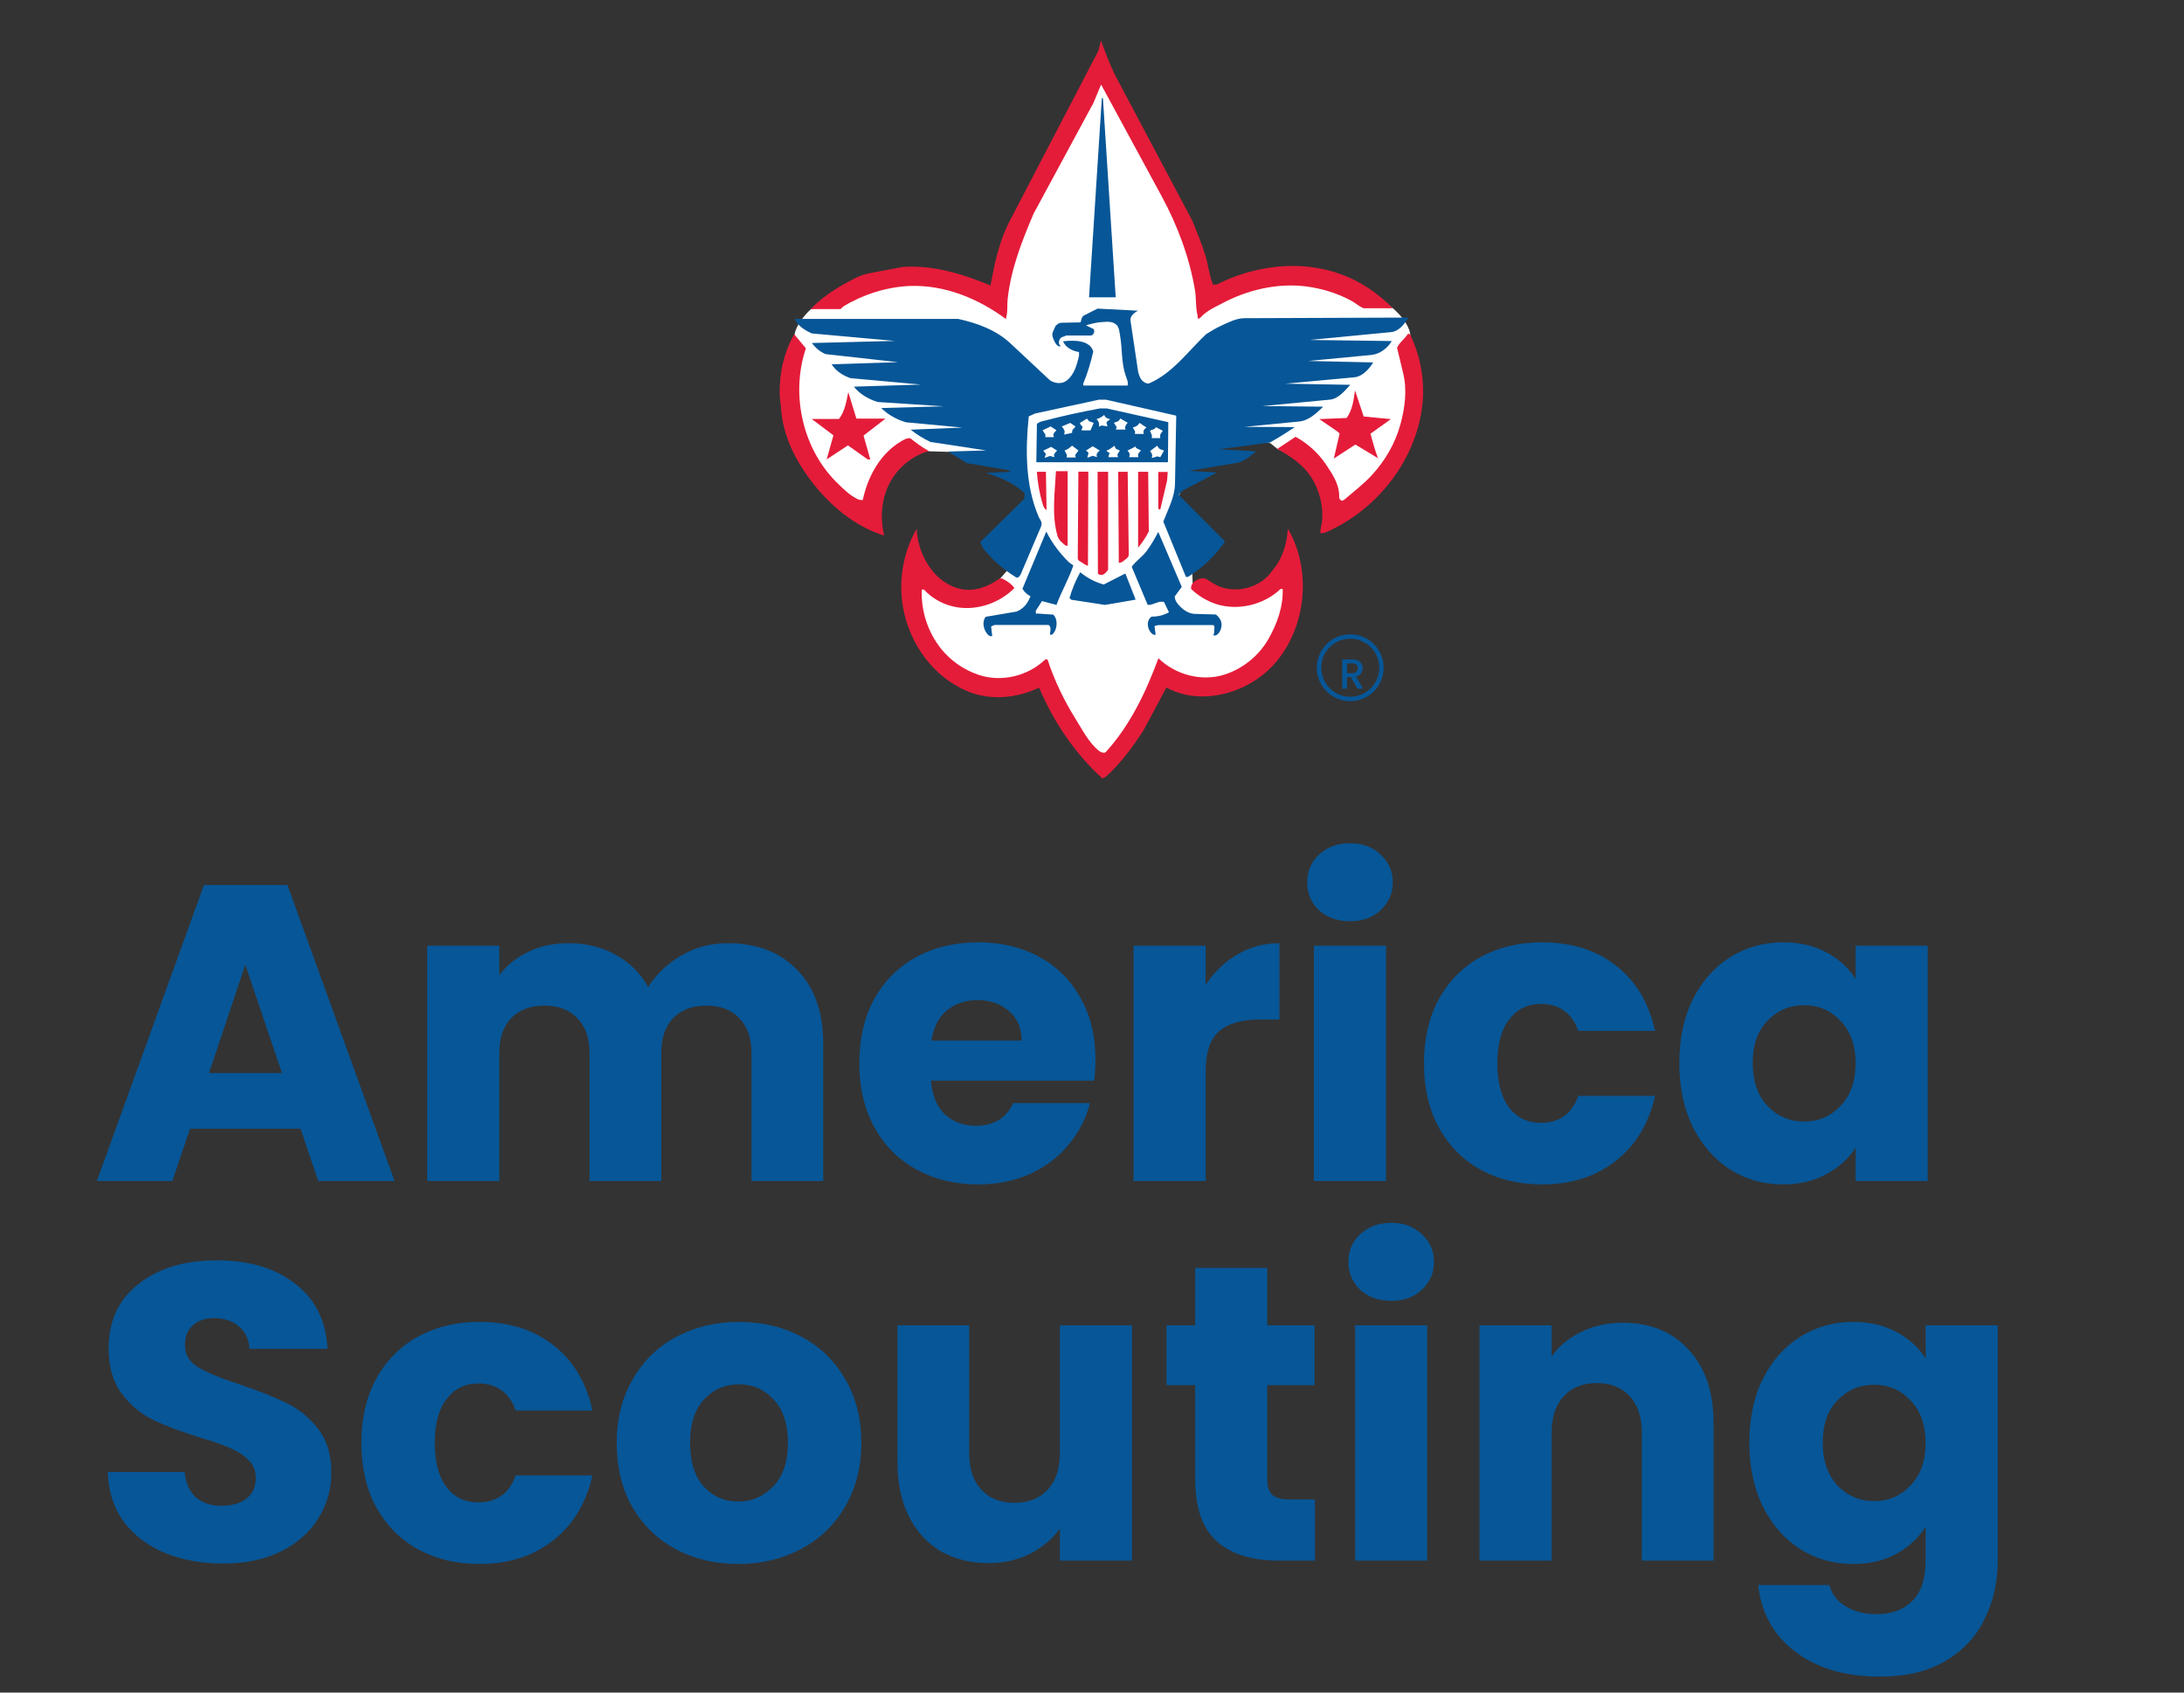 <svg width="160" height="124" viewBox="0 0 160 124" fill="none" xmlns="http://www.w3.org/2000/svg">
<rect x="0" y="0" width="160" height="124" fill="#333333" stroke="none"/>
<g clip-path="url(#clip0_9230_8128)">
<path fill-rule="evenodd" clip-rule="evenodd" d="M73.151 43.111L69.748 43.651L67.451 42.318L66.812 44.614L68.838 49.323L73.574 50.503L76.68 49.215L78.643 53.582L80.426 55.743L81.21 56.022L84.874 49.584L87.926 50.413L92.113 49.17L94.508 44.308V41.472L91.564 43.66L87.377 42.796L87.287 40.13L86.387 36.295L87.881 32.117L93.05 32.459L93.599 32.9L96.066 34.071L97.57 37.267L98.308 37.915L103.206 32.117L103.359 27.201L103.314 24.473C103.314 24.473 103.251 23.644 102.063 22.6C100.874 21.555 96.57 20.403 96.57 20.403L88.296 21.483L87.08 17.369L81.056 5.438L80.3 5.879L73.52 19.583L73.034 21.906L67.352 20.295L59.402 22.654C59.402 22.654 58.385 23.554 58.204 24.509C58.024 25.463 58.231 32.747 58.231 32.747L61.626 36.727L63.121 37.672L65.308 34.539L67.334 32.927L68.064 33.062L69.603 33.107L73.439 33.693L75.078 35.466L75.366 37.402L74.817 41.49L73.754 41.832L73.268 42.39L73.187 43.129L73.151 43.111Z" fill="white"/>
<path fill-rule="evenodd" clip-rule="evenodd" d="M77.293 23.96L77.14 24.302C77.032 24.536 77.14 24.788 77.248 25.004C77.338 25.193 77.509 25.445 77.716 25.364C77.527 25.256 77.545 24.923 77.698 24.77C77.806 24.662 77.977 24.662 78.103 24.581H79.895C80.111 24.581 80.219 24.302 80.129 24.113L79.553 23.834C79.931 23.726 80.282 23.627 80.678 23.6C81.039 23.573 81.444 23.518 81.741 23.753C81.993 23.942 82.002 24.284 82.056 24.581C82.227 25.544 82.137 26.562 82.461 27.498C82.542 27.75 82.677 27.994 82.605 28.246H79.409C79.328 28.246 79.364 28.156 79.364 28.093C79.679 27.327 79.913 26.544 80.093 25.752C79.859 24.923 78.725 24.905 77.878 25.004C78.067 25.454 78.563 25.724 79.049 25.788V26.067C78.896 26.724 78.707 27.426 78.175 27.858C77.815 28.156 77.302 28.11 76.915 27.858L74.025 25.157C72.98 24.176 71.594 23.672 70.207 23.366H58.223C58.457 23.879 58.952 24.194 59.474 24.428L65.561 24.977L59.474 25.13C59.735 25.472 60.069 25.77 60.474 25.941L65.795 26.535L60.924 26.688C61.239 27.183 61.752 27.516 62.31 27.705L67.47 28.174L62.554 28.327C62.995 28.885 63.634 29.245 64.3 29.452L69.135 29.767L64.561 29.893C65.057 30.389 65.696 30.74 66.371 30.938L70.504 31.325L66.713 31.478C67.164 31.829 67.65 32.135 68.163 32.378L72.251 33L69.442 33.081L70.828 33.927L73.853 34.44L74.043 34.566L72.215 34.647C73.241 34.971 74.286 35.368 75.051 36.133C75.069 36.277 75.051 36.412 75.024 36.556L71.855 39.672C71.765 39.762 71.9 39.888 71.936 39.987C72.026 40.239 72.233 40.41 72.404 40.608C72.98 41.274 73.682 41.824 74.43 42.292C74.574 42.382 74.691 42.229 74.772 42.085L76.114 38.933C76.195 38.726 76.33 38.528 76.303 38.312C76.285 38.159 76.159 38.015 76.096 37.871C75.114 35.575 75.114 32.991 75.366 30.506L75.816 30.299L80.507 29.281H81.021L86.171 30.452L86.081 35.44C86.063 36.421 85.568 37.313 85.225 38.213L86.882 42.265H87.035C88.098 41.589 89.043 40.716 89.746 39.672L86.36 36.259C86.441 36.106 86.576 36.007 86.72 35.899L89.169 34.62L87.107 34.494L90.574 33.918C91.132 33.828 91.6 33.432 92.023 33.063L89.322 32.91L93.023 32.423C93.644 32.081 94.256 31.694 94.851 31.289L91.168 31.271L95.148 30.884C95.868 30.821 96.426 30.29 96.94 29.794L92.492 29.749L97.408 29.281C98.047 29.218 98.488 28.66 98.921 28.192L94.166 28.11L99.218 27.642C99.83 27.579 100.28 27.048 100.604 26.553L95.85 26.445L100.469 26.004C101.09 25.941 101.64 25.517 101.964 24.986L95.958 24.905L101.928 24.329C102.486 24.266 102.891 23.753 103.179 23.266L91.186 23.311C90.574 23.311 90.016 23.609 89.466 23.861C89.079 24.032 88.719 24.266 88.359 24.482C87.035 25.733 85.928 27.318 84.226 28.066C84.055 28.147 83.884 28.047 83.74 27.939C83.524 27.768 83.461 27.507 83.38 27.237L82.821 23.491C82.776 23.167 83.082 22.915 83.371 22.762L80.408 22.609L79.427 23.104C79.238 23.194 79.22 23.428 79.166 23.618L77.779 23.645C77.581 23.645 77.419 23.771 77.293 23.924V23.96Z" fill="#075697"/>
<path fill-rule="evenodd" clip-rule="evenodd" d="M81.061 29.92H80.593C79.224 30.172 77.865 30.469 76.523 30.82C76.325 30.865 76.118 30.91 75.965 31.054L75.92 33.864H85.563L85.59 30.928L81.07 29.92H81.061ZM84.537 31.451C84.6 31.406 84.645 31.361 84.69 31.297L85.185 31.559L84.996 31.838V32.099H84.375C84.375 32.036 84.393 31.973 84.393 31.91L84.249 31.55L84.528 31.442L84.537 31.451ZM76.973 31.244L77.397 31.523C77.306 31.604 77.207 31.712 77.162 31.838L77.207 32.027H76.586V31.838L76.379 31.523L76.973 31.244ZM77.207 33.323L77.243 33.495L76.919 33.404L76.532 33.548L76.622 33.251C76.559 33.17 76.478 33.098 76.433 33.017L77.009 32.738L77.451 33.017C77.343 33.098 77.252 33.206 77.216 33.332L77.207 33.323ZM77.784 31.244L78.405 30.982L78.792 31.244L78.558 31.523L78.54 31.712L77.964 31.838L78 31.604C77.955 31.469 77.883 31.343 77.784 31.244ZM78.801 33.513H78.144C78.144 33.45 78.162 33.386 78.162 33.323L77.991 33.008L78.162 32.927C78.207 32.909 78.252 32.882 78.306 32.846L78.54 32.648L79.008 33.008L78.774 33.323C78.747 33.386 78.81 33.45 78.81 33.513H78.801ZM79.116 30.982L79.629 30.667L79.783 30.856L80.125 30.982L79.891 31.532H79.233L79.314 31.253C79.215 31.189 79.143 31.099 79.116 30.991V30.982ZM80.44 33.116C80.395 33.179 80.35 33.242 80.332 33.314L80.368 33.486L80.044 33.395L79.657 33.539L79.747 33.161L79.558 33.008L80.053 32.693L80.566 33.008L80.44 33.116ZM80.512 31.253C80.548 31.045 80.485 30.829 80.323 30.703C80.404 30.685 80.476 30.658 80.557 30.622L80.701 30.541C80.782 30.496 80.845 30.451 80.899 30.388C80.926 30.577 81.151 30.685 81.331 30.703L81.052 30.937L81.133 31.235L80.71 31.172L80.512 31.253ZM81.916 33.495H81.196L81.286 33.17C81.196 33.143 81.115 33.089 81.052 33.017C81.115 32.999 81.178 32.972 81.241 32.936L81.367 32.855C81.457 32.792 81.556 32.729 81.646 32.657L81.728 32.855C81.817 32.918 81.925 32.963 82.043 33.008L81.889 33.242C81.844 33.323 81.871 33.413 81.916 33.495ZM81.763 31.478C81.746 31.415 81.79 31.352 81.808 31.288L81.601 30.973L81.835 30.892C81.944 30.865 82.025 30.766 82.07 30.658L82.619 30.973C82.52 31.063 82.448 31.189 82.421 31.316C82.421 31.361 82.439 31.424 82.466 31.469H81.763V31.478ZM83.366 33.323L83.393 33.495H82.727L82.763 33.278C82.736 33.17 82.673 33.08 82.592 33.017L83.213 32.702V32.81L83.6 33.008C83.492 33.089 83.402 33.197 83.366 33.323ZM83.762 31.64L83.798 31.793H83.141C83.141 31.73 83.159 31.667 83.159 31.604L82.988 31.325L83.204 31.244C83.33 31.198 83.402 31.09 83.483 30.982L83.996 31.325C83.87 31.388 83.78 31.496 83.762 31.64ZM85.005 33.477C84.942 33.495 84.861 33.459 84.807 33.431L84.375 33.557C84.402 33.468 84.42 33.368 84.402 33.278L84.258 33.044L84.771 32.657L84.915 32.855C85.023 32.936 85.149 32.963 85.275 33.008L85.014 33.477H85.005Z" fill="#075697"/>
<path fill-rule="evenodd" clip-rule="evenodd" d="M103.295 24.463H103.142C102.907 24.841 102.52 25.076 102.349 25.481L102.799 27.354C103.096 28.587 102.925 29.884 102.592 31.099C102.205 32.504 101.458 33.782 100.467 34.845C99.891 35.466 99.216 35.979 98.576 36.529C98.469 36.619 98.324 36.745 98.216 36.637C98.09 36.556 98.108 36.385 98.108 36.249C98.081 35.394 97.559 34.656 97.091 33.953C96.533 33.143 95.767 32.468 94.912 32L93.57 32.891C94.552 33.422 95.524 34.08 96.109 35.043C96.668 35.961 96.956 37.087 96.857 38.158C96.83 38.456 96.713 38.753 96.731 39.05C96.983 39.095 97.217 38.969 97.433 38.861C101.098 37.141 103.862 33.476 104.222 29.452C104.375 27.732 104.033 26.003 103.286 24.463H103.295Z" fill="#E41C39"/>
<path fill-rule="evenodd" clip-rule="evenodd" d="M66.683 32.108C66.431 32.081 66.215 32.216 65.999 32.342C64.486 33.243 63.568 34.917 63.208 36.628C63.055 36.655 62.884 36.601 62.74 36.52C62.253 36.268 61.848 35.881 61.461 35.502C58.823 33.026 57.886 28.948 59.039 25.517L58.184 24.491C57.418 25.832 57.076 27.408 57.121 28.957L57.247 30.208C57.454 32.297 58.544 34.215 59.903 35.827C61.2 37.357 62.848 38.636 64.775 39.239C64.513 38.159 64.54 37.024 64.918 35.98C65.414 34.575 66.62 33.441 68.052 33.044C67.566 32.783 67.115 32.45 66.692 32.108H66.683Z" fill="#E41C39"/>
<path fill-rule="evenodd" clip-rule="evenodd" d="M94.348 38.69C94.303 39.608 94.069 40.527 93.583 41.31L93.115 41.931C92.304 43.012 90.756 43.444 89.477 43.021C89.225 42.94 89.009 42.805 88.775 42.679C88.559 42.553 88.37 42.355 88.118 42.364C87.694 42.391 87.199 42.706 87.262 43.147C87.793 43.66 88.442 44.047 89.153 44.272C90.756 44.759 92.602 44.299 93.817 43.147H93.97C94.015 44.462 93.547 45.749 92.881 46.892C92.178 48.081 91.026 48.999 89.702 49.423C88.037 49.954 86.119 49.441 84.867 48.225C83.949 50.71 82.778 53.168 80.986 55.122C80.833 55.185 80.662 55.122 80.518 55.014C79.753 54.402 79.321 53.501 78.799 52.673C77.943 51.304 77.241 49.837 76.737 48.306H76.584C75.305 49.54 73.342 50.008 71.667 49.432C70.614 49.072 69.677 48.423 68.966 47.559C67.985 46.343 67.454 44.75 67.534 43.192H67.688C68.237 43.786 68.948 44.209 69.731 44.407C71.334 44.831 73.144 44.263 74.314 43.084C74.098 42.769 73.756 42.553 73.414 42.382H73.225C72.433 42.976 71.415 43.345 70.452 43.165C68.498 42.778 67.237 40.716 67.156 38.735C66.373 40.104 65.986 41.67 66.031 43.246C66.076 45.038 66.706 46.803 67.796 48.234C68.606 49.297 69.686 50.152 70.911 50.656C72.577 51.34 74.513 51.151 76.124 50.377C77.187 52.889 78.744 55.194 80.77 57.04C81.022 56.932 81.212 56.725 81.392 56.545C82.301 55.644 83.057 54.609 83.751 53.546L85.452 50.368C87.649 51.584 90.54 51.007 92.502 49.45C95.573 47.001 96.338 42.102 94.339 38.717L94.348 38.69Z" fill="#E41C39"/>
<path fill-rule="evenodd" clip-rule="evenodd" d="M98.251 20.097C95.307 19.008 91.93 19.431 89.139 20.844H88.86C88.815 20.844 88.842 20.799 88.833 20.763C88.572 20.088 88.509 19.377 88.302 18.692C88.04 17.846 87.689 17.027 87.365 16.198L81.738 5.592C81.305 4.745 80.99 3.863 80.657 2.971L80.468 3.719L73.967 16.198C73.454 17.18 73.139 18.242 72.878 19.323L72.563 20.916C70.519 20.061 68.349 19.404 66.134 19.557L63.658 20.025C62.973 20.151 62.379 20.52 61.767 20.853C60.894 21.34 60.083 21.934 59.381 22.645H61.569L61.803 22.438C63.253 21.565 64.927 21.033 66.611 20.952C69.15 20.844 71.653 21.853 73.697 23.374C73.697 23.293 73.724 23.221 73.742 23.14C73.832 22.735 73.769 22.312 73.823 21.889C74.057 19.719 74.868 17.648 75.723 15.649L80.108 7.536L80.666 6.195L85.114 14.397C86.267 16.531 87.14 18.854 87.545 21.258C87.635 21.817 87.59 22.384 87.698 22.942C87.725 23.068 87.761 23.203 87.743 23.329C87.851 23.374 87.932 23.284 88.004 23.203C88.41 22.78 88.941 22.528 89.454 22.267C91.354 21.24 93.569 20.709 95.721 20.988C96.864 21.141 97.981 21.483 98.998 22.033C99.313 22.204 99.574 22.456 99.899 22.582H102.033C100.97 21.492 99.674 20.619 98.242 20.088L98.251 20.097Z" fill="#E41C39"/>
<path fill-rule="evenodd" clip-rule="evenodd" d="M82.45 42.012L80.857 42.822C80.226 42.651 79.641 42.336 79.137 41.922C78.804 42.516 78.543 43.156 78.353 43.813L78.48 43.939L80.947 44.317L83.198 43.93L82.45 42.03V42.012Z" fill="#075697"/>
<path fill-rule="evenodd" clip-rule="evenodd" d="M101.886 30.703L99.905 30.514L99.265 28.596C99.175 29.299 99.076 30.046 98.653 30.622L96.654 30.703L97.798 31.487C97.924 31.568 98.05 31.658 98.14 31.766L97.717 33.594L99.293 32.567L100.949 33.567C100.733 32.99 100.562 32.378 100.4 31.775L101.886 30.712V30.703Z" fill="#E41C39"/>
<path fill-rule="evenodd" clip-rule="evenodd" d="M64.874 30.667H62.74L62.146 28.731C62.002 29.416 61.894 30.154 61.462 30.694H59.463L61.057 31.892L60.561 33.656L62.119 32.63L63.569 33.656H63.758L63.263 31.91L64.883 30.658L64.874 30.667Z" fill="#E41C39"/>
<path fill-rule="evenodd" clip-rule="evenodd" d="M89.069 45.019L87.511 44.974C87.106 44.956 86.728 44.713 86.449 44.425C86.242 44.218 86.061 43.984 86.061 43.696L86.575 42.993L84.855 38.969C84.603 39.455 84.324 39.932 84 40.373C83.684 40.797 83.216 41.094 82.91 41.526L84.081 44.317C84.504 44.344 84.873 43.975 85.278 44.11L85.638 44.857C85.251 45.073 84.819 45.181 84.378 45.172C84.036 45.361 84.018 45.875 84.225 46.217C84.315 46.37 84.477 46.559 84.666 46.496L84.585 45.947C84.567 45.794 84.774 45.839 84.864 45.794H88.844C89.033 45.794 88.952 46.055 88.952 46.217C88.952 46.379 88.952 46.451 88.871 46.532C89.186 46.676 89.483 46.19 89.492 45.803C89.51 45.488 89.321 45.209 89.069 45.019Z" fill="#075697"/>
<path fill-rule="evenodd" clip-rule="evenodd" d="M75.966 44.974C75.859 44.974 75.885 44.83 75.885 44.74L76.336 44.038L77.398 44.317C77.758 43.336 78.299 42.426 78.632 41.427L78.308 41.193C77.641 40.535 77.074 39.788 76.651 38.942L74.904 43.138C75.048 43.372 75.255 43.561 75.498 43.687L75.372 43.948C75.192 44.335 74.877 44.632 74.481 44.803L72.203 45.19C71.942 45.55 72.032 46.091 72.329 46.442C72.419 46.55 72.545 46.649 72.689 46.595L72.608 45.893L72.869 45.785H76.768C76.939 45.785 76.975 46.019 76.957 46.172C76.957 46.28 76.912 46.379 76.93 46.487C77.083 46.577 77.227 46.343 77.308 46.172C77.461 45.794 77.452 45.316 77.164 45.028L75.966 44.947V44.974Z" fill="#075697"/>
<path fill-rule="evenodd" clip-rule="evenodd" d="M77.36 34.521C77.279 36.097 77.036 37.718 77.468 39.248C77.513 39.392 77.594 39.527 77.684 39.636L77.891 39.825C77.982 39.906 78.099 40.014 78.216 39.978V34.521H77.36Z" fill="#E41C39"/>
<path fill-rule="evenodd" clip-rule="evenodd" d="M80.801 7.194H80.72L79.783 21.78H81.737L80.801 7.194Z" fill="#075697"/>
<path fill-rule="evenodd" clip-rule="evenodd" d="M84.107 34.566H83.378V40.121C83.675 39.761 83.954 39.356 84.161 38.933L84.116 34.566H84.107ZM82.622 34.566H81.919L81.964 41.229C82.072 41.247 82.18 41.184 82.279 41.121L82.433 40.995C82.559 40.905 82.685 40.806 82.694 40.653L82.613 34.566H82.622ZM79.002 34.566L78.957 40.914C78.957 41.067 79.128 41.121 79.236 41.193C79.38 41.301 79.533 41.4 79.704 41.454L79.731 34.557H79.002V34.566ZM80.407 34.566L80.434 41.976C80.434 42.102 80.578 42.102 80.668 42.12C80.812 42.138 80.92 42.03 81.028 41.931L81.181 41.742V34.566H80.398H80.407Z" fill="#E41C39"/>
<path fill-rule="evenodd" clip-rule="evenodd" d="M84.855 34.566V37.222C84.855 37.303 84.945 37.348 85.008 37.303L85.503 35.196C85.521 34.989 85.53 34.773 85.548 34.575H84.846L84.855 34.566ZM76.616 34.566H75.959C76.022 35.358 76.148 36.142 76.382 36.907L76.463 37.141C76.508 37.231 76.589 37.312 76.67 37.375L76.625 34.566H76.616Z" fill="#E41C39"/>
<path d="M16.363 114.549C14.777 114.549 13.356 114.291 12.099 113.776C10.843 113.261 9.834 112.499 9.071 111.49C8.33 110.48 7.938 109.265 7.897 107.844H13.521C13.603 108.647 13.881 109.265 14.355 109.698C14.829 110.11 15.447 110.316 16.209 110.316C16.991 110.316 17.609 110.141 18.062 109.79C18.516 109.42 18.742 108.915 18.742 108.276C18.742 107.741 18.557 107.298 18.186 106.948C17.836 106.598 17.393 106.309 16.857 106.083C16.343 105.856 15.601 105.599 14.633 105.31C13.232 104.878 12.089 104.445 11.203 104.013C10.318 103.58 9.555 102.942 8.917 102.097C8.278 101.253 7.959 100.151 7.959 98.791C7.959 96.772 8.69 95.197 10.153 94.064C11.615 92.91 13.521 92.334 15.869 92.334C18.258 92.334 20.184 92.91 21.646 94.064C23.109 95.197 23.892 96.783 23.995 98.822H18.279C18.238 98.122 17.98 97.576 17.506 97.184C17.032 96.772 16.425 96.567 15.683 96.567C15.045 96.567 14.53 96.742 14.139 97.092C13.747 97.421 13.551 97.905 13.551 98.544C13.551 99.244 13.881 99.79 14.54 100.181C15.199 100.573 16.229 100.995 17.63 101.448C19.03 101.922 20.163 102.375 21.029 102.808C21.914 103.24 22.676 103.868 23.315 104.692C23.953 105.516 24.273 106.577 24.273 107.875C24.273 109.111 23.953 110.233 23.315 111.243C22.697 112.252 21.791 113.055 20.596 113.653C19.401 114.25 17.99 114.549 16.363 114.549ZM26.474 105.712C26.474 103.92 26.834 102.355 27.555 101.016C28.297 99.677 29.316 98.647 30.614 97.926C31.932 97.205 33.436 96.845 35.125 96.845C37.288 96.845 39.09 97.411 40.532 98.544C41.994 99.677 42.952 101.273 43.405 103.333H37.782C37.308 102.015 36.392 101.356 35.032 101.356C34.064 101.356 33.292 101.737 32.715 102.499C32.138 103.24 31.85 104.311 31.85 105.712C31.85 107.113 32.138 108.194 32.715 108.956C33.292 109.698 34.064 110.068 35.032 110.068C36.392 110.068 37.308 109.409 37.782 108.091H43.405C42.952 110.11 41.994 111.696 40.532 112.849C39.069 114.003 37.267 114.579 35.125 114.579C33.436 114.579 31.932 114.219 30.614 113.498C29.316 112.777 28.297 111.747 27.555 110.408C26.834 109.069 26.474 107.504 26.474 105.712ZM54.079 114.579C52.39 114.579 50.866 114.219 49.506 113.498C48.167 112.777 47.107 111.747 46.324 110.408C45.562 109.069 45.181 107.504 45.181 105.712C45.181 103.941 45.572 102.385 46.355 101.047C47.138 99.687 48.209 98.647 49.568 97.926C50.928 97.205 52.452 96.845 54.141 96.845C55.83 96.845 57.354 97.205 58.714 97.926C60.073 98.647 61.144 99.687 61.927 101.047C62.71 102.385 63.101 103.941 63.101 105.712C63.101 107.483 62.699 109.049 61.896 110.408C61.113 111.747 60.032 112.777 58.652 113.498C57.292 114.219 55.768 114.579 54.079 114.579ZM54.079 110.007C55.088 110.007 55.943 109.636 56.644 108.894C57.364 108.153 57.725 107.092 57.725 105.712C57.725 104.332 57.375 103.271 56.675 102.53C55.995 101.788 55.15 101.417 54.141 101.417C53.111 101.417 52.256 101.788 51.577 102.53C50.897 103.251 50.557 104.311 50.557 105.712C50.557 107.092 50.886 108.153 51.546 108.894C52.225 109.636 53.07 110.007 54.079 110.007ZM82.928 97.092V114.332H77.645V111.984C77.109 112.746 76.378 113.364 75.451 113.838C74.545 114.291 73.536 114.518 72.423 114.518C71.105 114.518 69.941 114.229 68.932 113.653C67.923 113.055 67.14 112.2 66.584 111.088C66.028 109.976 65.749 108.668 65.749 107.164V97.092H71.002V106.454C71.002 107.607 71.301 108.503 71.898 109.142C72.495 109.78 73.299 110.099 74.308 110.099C75.338 110.099 76.151 109.78 76.749 109.142C77.346 108.503 77.645 107.607 77.645 106.454V97.092H82.928ZM96.332 109.852V114.332H93.644C91.729 114.332 90.235 113.869 89.164 112.942C88.093 111.994 87.558 110.46 87.558 108.338V101.479H85.457V97.092H87.558V92.89H92.841V97.092H96.301V101.479H92.841V108.4C92.841 108.915 92.965 109.286 93.212 109.512C93.459 109.739 93.871 109.852 94.448 109.852H96.332ZM101.932 95.3C101.005 95.3 100.243 95.032 99.646 94.496C99.069 93.94 98.781 93.26 98.781 92.457C98.781 91.633 99.069 90.954 99.646 90.418C100.243 89.862 101.005 89.584 101.932 89.584C102.839 89.584 103.58 89.862 104.157 90.418C104.754 90.954 105.053 91.633 105.053 92.457C105.053 93.26 104.754 93.94 104.157 94.496C103.58 95.032 102.839 95.3 101.932 95.3ZM104.559 97.092V114.332H99.275V97.092H104.559ZM118.892 96.906C120.911 96.906 122.518 97.566 123.712 98.884C124.928 100.181 125.535 101.973 125.535 104.26V114.332H120.283V104.97C120.283 103.817 119.984 102.921 119.387 102.282C118.789 101.644 117.986 101.325 116.977 101.325C115.967 101.325 115.164 101.644 114.567 102.282C113.969 102.921 113.671 103.817 113.671 104.97V114.332H108.387V97.092H113.671V99.378C114.206 98.616 114.927 98.019 115.834 97.586C116.74 97.133 117.76 96.906 118.892 96.906ZM135.757 96.845C136.972 96.845 138.033 97.092 138.939 97.586C139.866 98.08 140.577 98.729 141.071 99.533V97.092H146.355V114.301C146.355 115.887 146.035 117.319 145.397 118.596C144.779 119.894 143.821 120.924 142.523 121.686C141.246 122.448 139.65 122.829 137.734 122.829C135.18 122.829 133.11 122.221 131.524 121.006C129.938 119.811 129.032 118.184 128.805 116.124H134.027C134.191 116.783 134.583 117.298 135.201 117.669C135.819 118.061 136.581 118.256 137.487 118.256C138.579 118.256 139.444 117.937 140.082 117.298C140.742 116.68 141.071 115.681 141.071 114.301V111.861C140.556 112.664 139.846 113.323 138.939 113.838C138.033 114.332 136.972 114.579 135.757 114.579C134.336 114.579 133.048 114.219 131.895 113.498C130.741 112.757 129.825 111.716 129.145 110.377C128.486 109.018 128.156 107.453 128.156 105.681C128.156 103.91 128.486 102.355 129.145 101.016C129.825 99.677 130.741 98.647 131.895 97.926C133.048 97.205 134.336 96.845 135.757 96.845ZM141.071 105.712C141.071 104.394 140.7 103.354 139.959 102.591C139.238 101.829 138.352 101.448 137.302 101.448C136.251 101.448 135.355 101.829 134.614 102.591C133.893 103.333 133.532 104.363 133.532 105.681C133.532 106.999 133.893 108.05 134.614 108.833C135.355 109.595 136.251 109.976 137.302 109.976C138.352 109.976 139.238 109.595 139.959 108.833C140.7 108.07 141.071 107.03 141.071 105.712Z" fill="#075697"/>
<path d="M22.017 82.694H13.922L12.624 86.525H7.094L14.942 64.835H21.059L28.907 86.525H23.315L22.017 82.694ZM20.658 78.615L17.97 70.675L15.313 78.615H20.658ZM53.294 69.099C55.437 69.099 57.136 69.748 58.392 71.046C59.669 72.343 60.308 74.145 60.308 76.453V86.525H55.056V77.163C55.056 76.051 54.757 75.196 54.16 74.599C53.583 73.981 52.779 73.672 51.75 73.672C50.72 73.672 49.906 73.981 49.309 74.599C48.732 75.196 48.444 76.051 48.444 77.163V86.525H43.191V77.163C43.191 76.051 42.892 75.196 42.295 74.599C41.718 73.981 40.915 73.672 39.885 73.672C38.855 73.672 38.042 73.981 37.444 74.599C36.867 75.196 36.579 76.051 36.579 77.163V86.525H31.296V69.284H36.579V71.447C37.115 70.726 37.815 70.16 38.68 69.748C39.545 69.315 40.524 69.099 41.615 69.099C42.913 69.099 44.066 69.377 45.076 69.933C46.106 70.489 46.909 71.282 47.486 72.312C48.083 71.365 48.897 70.592 49.927 69.995C50.956 69.398 52.079 69.099 53.294 69.099ZM80.255 77.627C80.255 78.121 80.224 78.636 80.162 79.171H68.205C68.287 80.243 68.627 81.066 69.225 81.643C69.843 82.199 70.594 82.477 71.48 82.477C72.799 82.477 73.715 81.921 74.23 80.809H79.853C79.565 81.942 79.04 82.961 78.278 83.868C77.536 84.774 76.599 85.485 75.466 86C74.333 86.515 73.066 86.772 71.666 86.772C69.977 86.772 68.473 86.412 67.155 85.691C65.836 84.97 64.806 83.94 64.065 82.601C63.323 81.262 62.953 79.697 62.953 77.905C62.953 76.113 63.313 74.547 64.034 73.208C64.775 71.869 65.805 70.84 67.124 70.119C68.442 69.398 69.956 69.037 71.666 69.037C73.334 69.037 74.817 69.387 76.115 70.088C77.412 70.788 78.422 71.787 79.143 73.085C79.884 74.382 80.255 75.896 80.255 77.627ZM74.848 76.236C74.848 75.33 74.539 74.609 73.921 74.073C73.303 73.538 72.531 73.27 71.604 73.27C70.718 73.27 69.966 73.528 69.348 74.043C68.751 74.558 68.38 75.289 68.236 76.236H74.848ZM88.326 72.158C88.944 71.21 89.716 70.469 90.643 69.933C91.57 69.377 92.6 69.099 93.733 69.099V74.691H92.28C90.962 74.691 89.973 74.98 89.314 75.556C88.655 76.113 88.326 77.101 88.326 78.523V86.525H83.042V69.284H88.326V72.158ZM98.915 67.492C97.988 67.492 97.226 67.225 96.629 66.689C96.052 66.133 95.764 65.453 95.764 64.65C95.764 63.826 96.052 63.146 96.629 62.611C97.226 62.054 97.988 61.776 98.915 61.776C99.821 61.776 100.563 62.054 101.14 62.611C101.737 63.146 102.036 63.826 102.036 64.65C102.036 65.453 101.737 66.133 101.14 66.689C100.563 67.225 99.821 67.492 98.915 67.492ZM101.541 69.284V86.525H96.258V69.284H101.541ZM104.32 77.905C104.32 76.113 104.68 74.547 105.401 73.208C106.143 71.869 107.162 70.84 108.46 70.119C109.778 69.398 111.282 69.037 112.971 69.037C115.134 69.037 116.936 69.604 118.378 70.737C119.84 71.869 120.798 73.466 121.251 75.526H115.628C115.154 74.207 114.238 73.548 112.878 73.548C111.91 73.548 111.138 73.929 110.561 74.691C109.984 75.433 109.696 76.504 109.696 77.905C109.696 79.305 109.984 80.387 110.561 81.149C111.138 81.89 111.91 82.261 112.878 82.261C114.238 82.261 115.154 81.602 115.628 80.284H121.251C120.798 82.302 119.84 83.888 118.378 85.042C116.915 86.195 115.113 86.772 112.971 86.772C111.282 86.772 109.778 86.412 108.46 85.691C107.162 84.97 106.143 83.94 105.401 82.601C104.68 81.262 104.32 79.697 104.32 77.905ZM123.027 77.874C123.027 76.102 123.356 74.547 124.016 73.208C124.695 71.869 125.612 70.84 126.765 70.119C127.919 69.398 129.206 69.037 130.627 69.037C131.843 69.037 132.904 69.284 133.81 69.779C134.737 70.273 135.447 70.922 135.942 71.725V69.284H141.225V86.525H135.942V84.084C135.427 84.887 134.706 85.536 133.779 86.031C132.873 86.525 131.812 86.772 130.597 86.772C129.196 86.772 127.919 86.412 126.765 85.691C125.612 84.949 124.695 83.909 124.016 82.57C123.356 81.211 123.027 79.645 123.027 77.874ZM135.942 77.905C135.942 76.586 135.571 75.546 134.829 74.784C134.109 74.022 133.223 73.641 132.172 73.641C131.122 73.641 130.226 74.022 129.484 74.784C128.763 75.526 128.403 76.555 128.403 77.874C128.403 79.192 128.763 80.243 129.484 81.025C130.226 81.787 131.122 82.168 132.172 82.168C133.223 82.168 134.109 81.787 134.829 81.025C135.571 80.263 135.942 79.223 135.942 77.905Z" fill="#075697"/>
<path d="M98.918 51.206C100.181 51.206 101.205 50.182 101.205 48.919C101.205 47.656 100.181 46.632 98.918 46.632C97.655 46.632 96.631 47.656 96.631 48.919C96.631 50.182 97.655 51.206 98.918 51.206Z" stroke="#075697" stroke-width="0.324" stroke-miterlimit="10"/>
<path d="M99.445 50.458L98.95 49.599H98.682V50.458H98.329V48.31H99.071C99.236 48.31 99.375 48.339 99.488 48.397C99.603 48.454 99.689 48.532 99.745 48.628C99.802 48.725 99.831 48.833 99.831 48.953C99.831 49.093 99.79 49.221 99.707 49.336C99.627 49.449 99.502 49.526 99.334 49.568L99.865 50.458H99.445ZM98.682 49.317H99.071C99.203 49.317 99.302 49.285 99.368 49.218C99.436 49.153 99.469 49.064 99.469 48.953C99.469 48.842 99.436 48.755 99.371 48.693C99.305 48.629 99.205 48.597 99.071 48.597H98.682V49.317Z" fill="#075697"/>
</g>
<defs>
<clipPath id="clip0_9230_8128">
<rect width="160" height="123.588" fill="white"/>
</clipPath>
</defs>
</svg>
